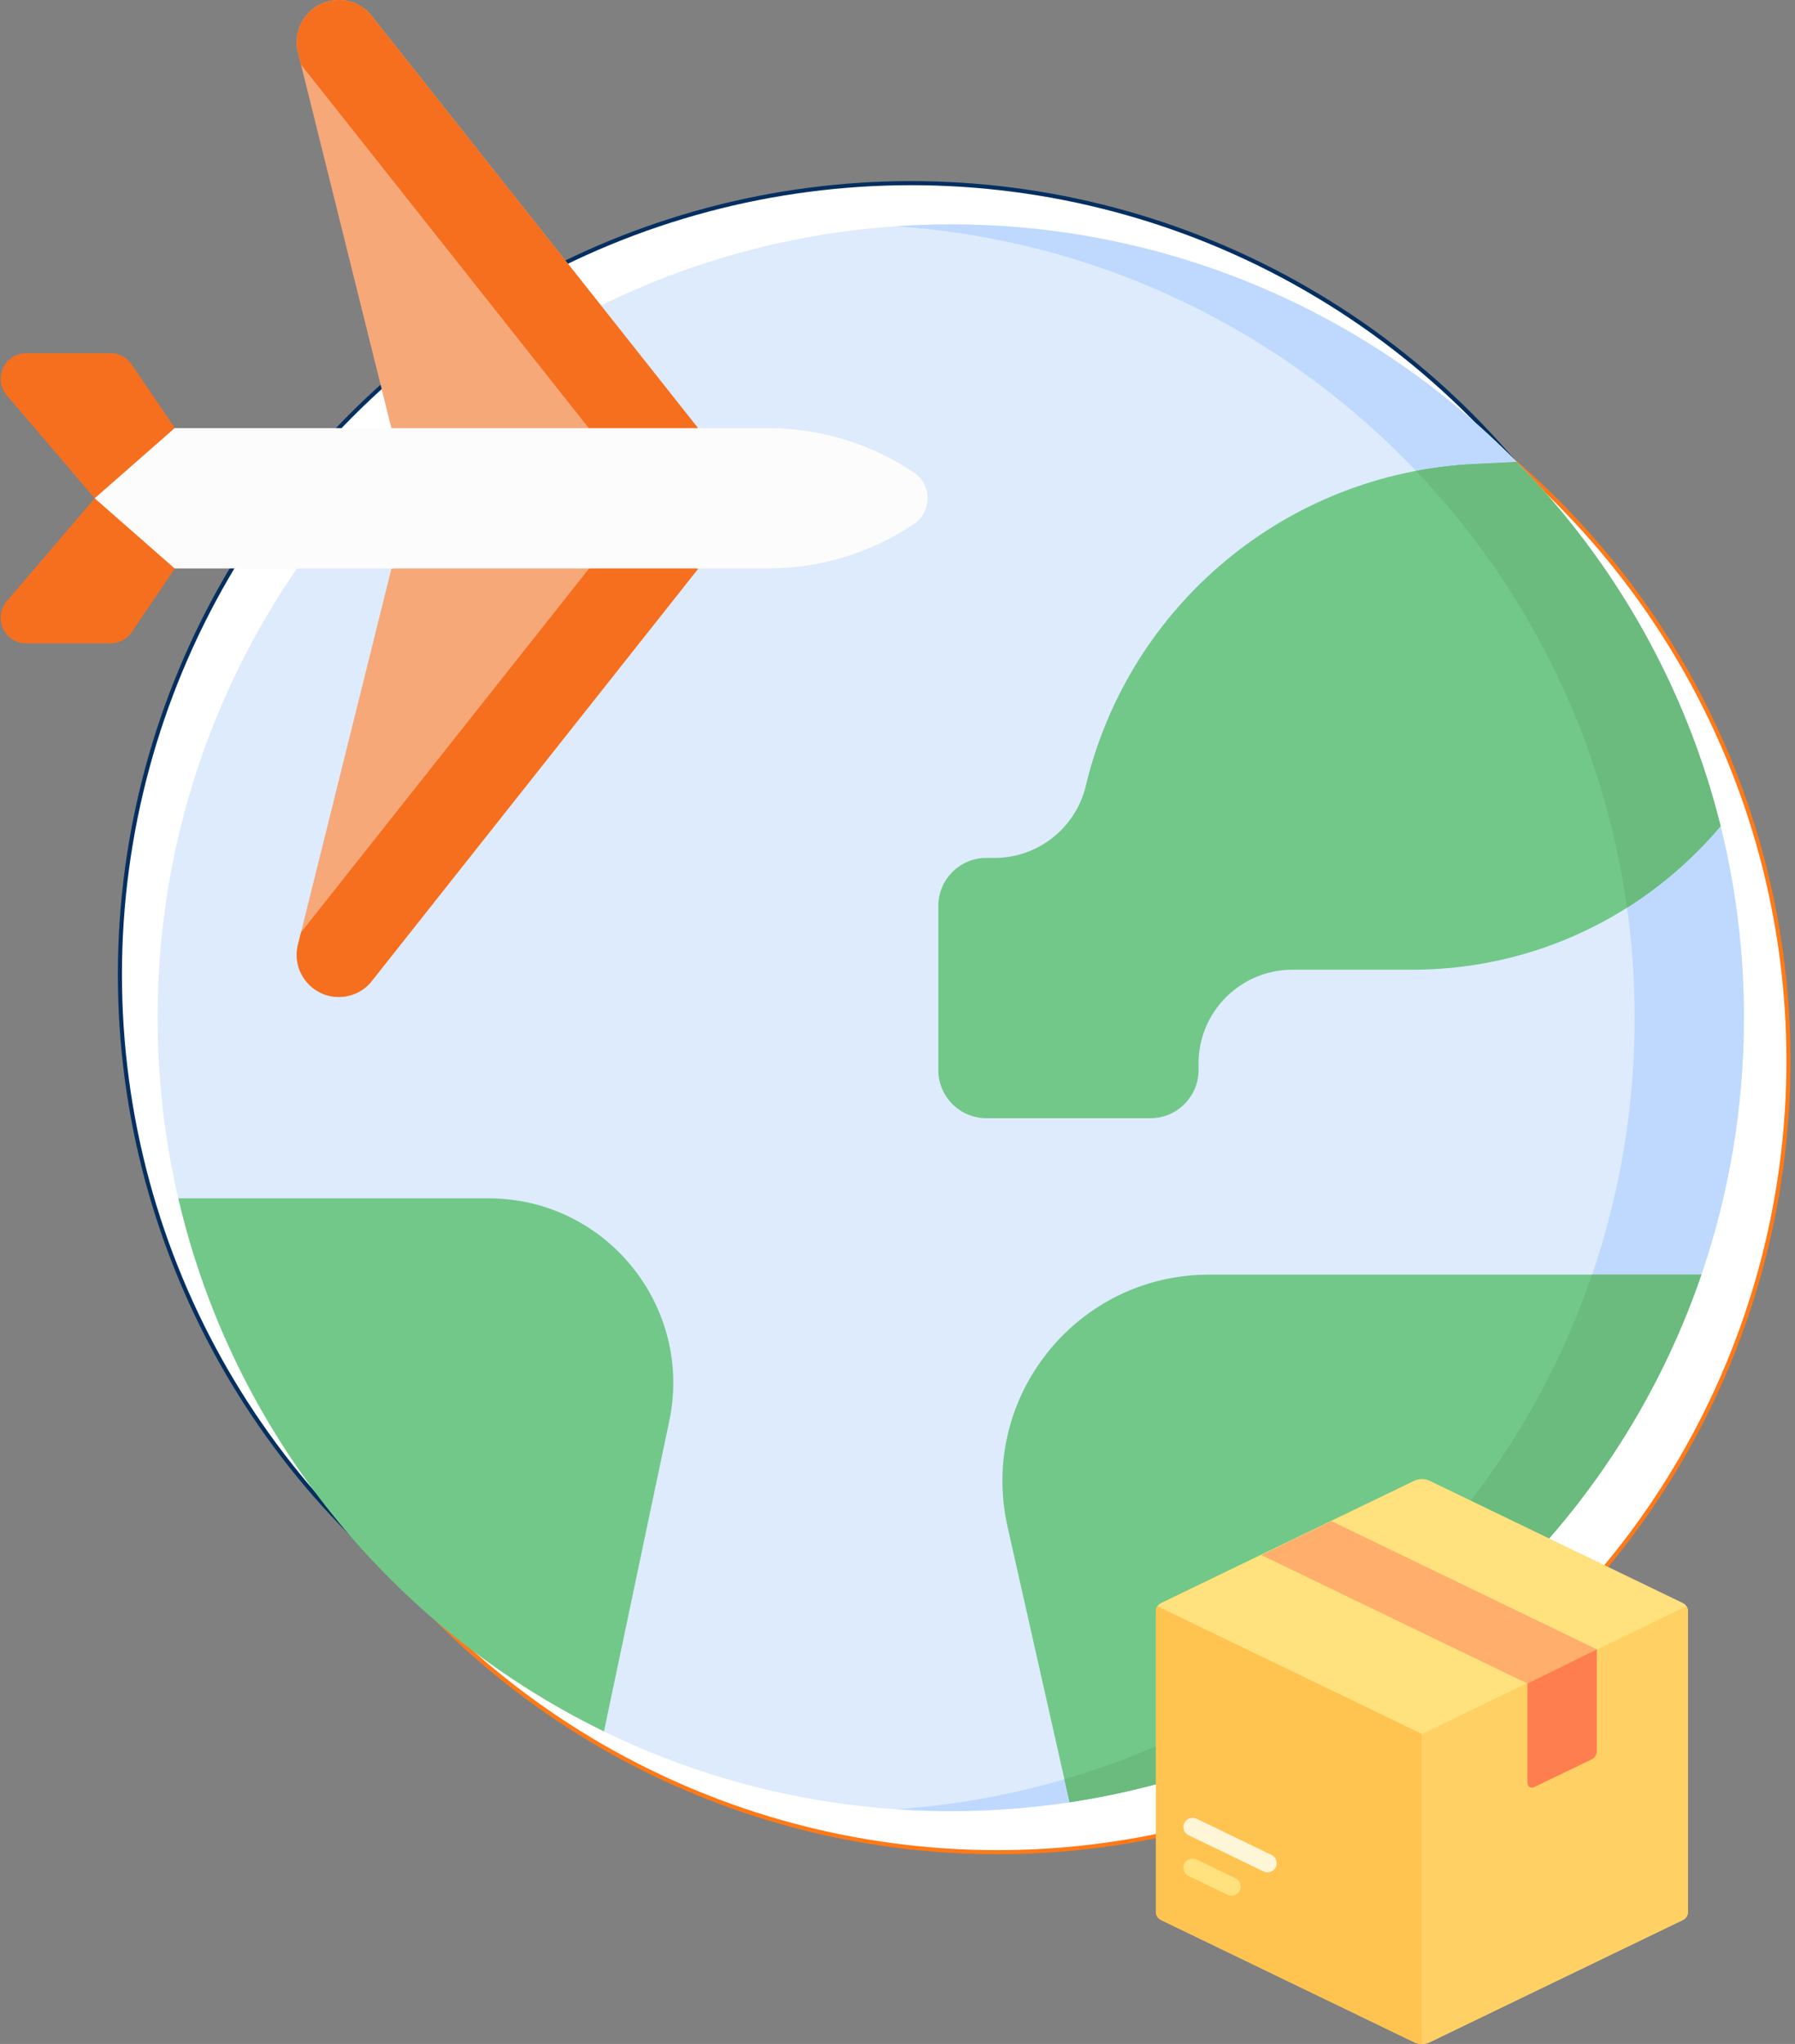 <?xml version="1.0" encoding="UTF-8"?> <svg xmlns="http://www.w3.org/2000/svg" width="383" height="436" viewBox="0 0 383 436" fill="none"><rect x="0" y="0" width="383" height="436" fill="#808080" stroke="none"/><circle cx="212.796" cy="226.278" r="168.813" fill="white" stroke="#FF7917" stroke-width="0.872"></circle><circle cx="194.398" cy="207.882" r="168.813" fill="white" stroke="#052F60" stroke-width="0.872"></circle><path d="M372.099 217.097C372.099 236.275 368.908 254.708 363.03 271.894C352.605 302.374 325.95 328.932 301.412 348.771C278.572 367.235 258.605 379.878 228.219 384.444C219.949 385.686 211.483 386.33 202.866 386.33C176.329 386.33 151.219 380.222 128.864 369.336C107.583 358.971 96.572 336.503 81.432 318.624C64.405 298.515 44.214 282.152 38.037 255.619C35.157 243.245 33.634 230.35 33.634 217.099C33.634 123.634 109.402 47.866 202.866 47.866C250.155 47.866 292.913 67.262 323.621 98.533C334.558 109.67 343.965 122.313 351.504 136.123C358.326 148.619 363.618 162.07 367.128 176.223C370.376 189.312 372.099 203.003 372.099 217.097Z" fill="#DDEBFD"></path><path d="M202.867 47.865C198.947 47.865 195.061 48.01 191.207 48.273C279.231 54.264 348.78 127.553 348.78 217.097C348.78 306.641 279.232 379.93 191.207 385.922C195.061 386.184 198.947 386.329 202.867 386.329C211.483 386.329 219.95 385.686 228.22 384.443C259.735 379.708 280.633 358.51 303.94 338.913C327.248 319.315 352.965 301.318 363.03 271.894C368.908 254.708 372.098 236.275 372.098 217.097C372.098 203.002 370.376 189.311 367.129 176.221C363.256 160.606 349.442 145.848 341.571 132.283C334.422 119.963 333.536 108.628 323.621 98.531C292.915 67.261 250.156 47.865 202.867 47.865Z" fill="#BED9FD"></path><path d="M363.025 271.892H257.984C229.73 271.892 208.771 298.097 214.98 325.661L228.22 384.438C291.249 374.968 342.896 330.74 363.025 271.892Z" fill="#72C888"></path><path d="M210.447 238.523H245.494C251.125 238.523 255.731 233.916 255.731 228.286V226.873C255.731 215.815 264.695 206.851 275.753 206.851H301.325C327.726 206.851 351.343 194.95 367.118 176.225C359.727 146.429 344.445 119.754 323.614 98.54L314.484 98.984C274.688 100.919 240.947 128.894 231.672 167.642C229.516 176.65 221.462 183.003 212.2 183.003H210.447C204.817 183.003 200.21 187.609 200.21 193.24V228.286C200.21 233.916 204.816 238.523 210.447 238.523Z" fill="#72C888"></path><path d="M339.699 271.892C321.991 323.657 279.897 364.111 227.115 379.54L228.218 384.438C291.248 374.968 342.894 330.74 363.024 271.892H339.699Z" fill="#6ABB7D"></path><path d="M367.118 176.224C359.727 146.428 344.445 119.753 323.613 98.539L314.484 98.983C310.295 99.187 306.178 99.696 302.145 100.458C325.947 125.465 342.173 157.741 347.153 193.62C354.674 188.873 361.411 182.998 367.118 176.224Z" fill="#6ABB7D"></path><path d="M128.868 369.329L142.8 303.136C147.955 278.645 129.269 255.617 104.242 255.617H38.042C49.71 305.74 83.652 347.308 128.868 369.329Z" fill="#72C888"></path><path d="M83.509 91.327L111.963 99.1L148.943 91.327L79.016 3.011C77.309 1.096 74.865 0 72.3 0C66.454 0 62.162 5.49 63.573 11.164L83.509 91.327Z" fill="#F6A879"></path><path d="M83.509 121.343L111.102 113.569L148.944 121.343L79.016 209.659C77.309 211.574 74.866 212.67 72.3 212.67C66.454 212.67 62.162 207.18 63.573 201.506L83.509 121.343Z" fill="#F6A879"></path><path d="M79.016 3.011C77.309 1.096 74.866 0 72.3 0C66.454 0 62.162 5.49 63.573 11.164L64.222 13.77L125.632 91.328L136.949 99.101L148.945 91.328L79.016 3.011Z" fill="#F66F1E"></path><path d="M125.632 121.343L64.221 198.901L63.573 201.506C62.162 207.179 66.454 212.67 72.3 212.67C74.865 212.67 77.308 211.574 79.014 209.659L148.943 121.343L137.808 113.569L125.632 121.343Z" fill="#F66F1E"></path><path d="M1.461 84.355L20.202 106.292L36.086 99.101L37.227 91.198L28.093 77.737C27.076 76.239 25.383 75.342 23.572 75.342H5.615C0.951 75.342 -1.569 80.809 1.461 84.355Z" fill="#F66F1E"></path><path d="M1.461 128.228L20.202 106.291L36.233 105.838L37.227 121.384L28.093 134.845C27.076 136.344 25.383 137.241 23.572 137.241H5.615C0.951 137.241 -1.569 131.774 1.461 128.228Z" fill="#F66F1E"></path><path d="M37.258 121.256L20.202 106.291L37.257 91.327H163.918C174.979 91.327 185.791 94.618 194.978 100.779C198.898 103.408 198.898 109.174 194.978 111.803C185.791 117.965 174.979 121.255 163.918 121.255L37.258 121.256Z" fill="#FDFCFC"></path><g clip-path="url(#clip0_2040_19)"><path d="M301.697 315.891L247.739 341.94C247.063 342.267 246.633 342.951 246.633 343.703V407.799C246.633 408.55 247.063 409.235 247.739 409.562L301.697 435.611C302.772 436.13 304.026 436.13 305.101 435.611L359.059 409.562C359.736 409.235 360.165 408.55 360.165 407.799V343.703C360.165 342.951 359.735 342.267 359.059 341.94L305.101 315.891C304.026 315.372 302.772 315.372 301.697 315.891Z" fill="#FFE17D"></path><path d="M246.958 342.631C246.753 342.944 246.633 343.313 246.633 343.702V407.799C246.633 408.55 247.063 409.235 247.739 409.562L301.697 435.61C302.235 435.87 302.817 435.999 303.399 435.999V369.878L246.958 342.631Z" fill="#FFC350"></path><path d="M359.839 342.631C360.045 342.944 360.165 343.313 360.165 343.702V407.799C360.165 408.55 359.735 409.235 359.058 409.562L305.1 435.61C304.563 435.87 303.981 436 303.398 436V369.878L359.839 342.631Z" fill="#FFD164"></path><path d="M262.78 404.382C262.495 404.382 262.204 404.319 261.931 404.187L253.6 400.166C252.626 399.695 252.218 398.525 252.689 397.552C253.157 396.58 254.331 396.174 255.302 396.641L263.632 400.663C264.607 401.133 265.014 402.303 264.544 403.276C264.208 403.975 263.508 404.382 262.78 404.382Z" fill="#FFE17D"></path><path d="M270.447 399.392C270.162 399.392 269.872 399.329 269.598 399.197L253.612 391.48C252.639 391.009 252.23 389.84 252.7 388.867C253.168 387.896 254.344 387.488 255.313 387.955L271.3 395.672C272.272 396.142 272.681 397.312 272.211 398.285C271.875 398.984 271.175 399.392 270.447 399.392Z" fill="#FFF6D8"></path><path d="M340.713 351.834L284.074 324.472L269.144 331.709L325.91 359.113L340.713 351.834Z" fill="#FFAE6B"></path><path d="M325.91 359.113V380.343C325.91 381.065 326.664 381.538 327.314 381.224L339.607 375.29C340.284 374.963 340.714 374.279 340.714 373.527V351.834L325.91 359.113Z" fill="#FF7E4F"></path></g><defs><clipPath id="clip0_2040_19"><rect width="120.498" height="120.498" fill="white" transform="translate(243.149 315.502)"></rect></clipPath></defs></svg> 